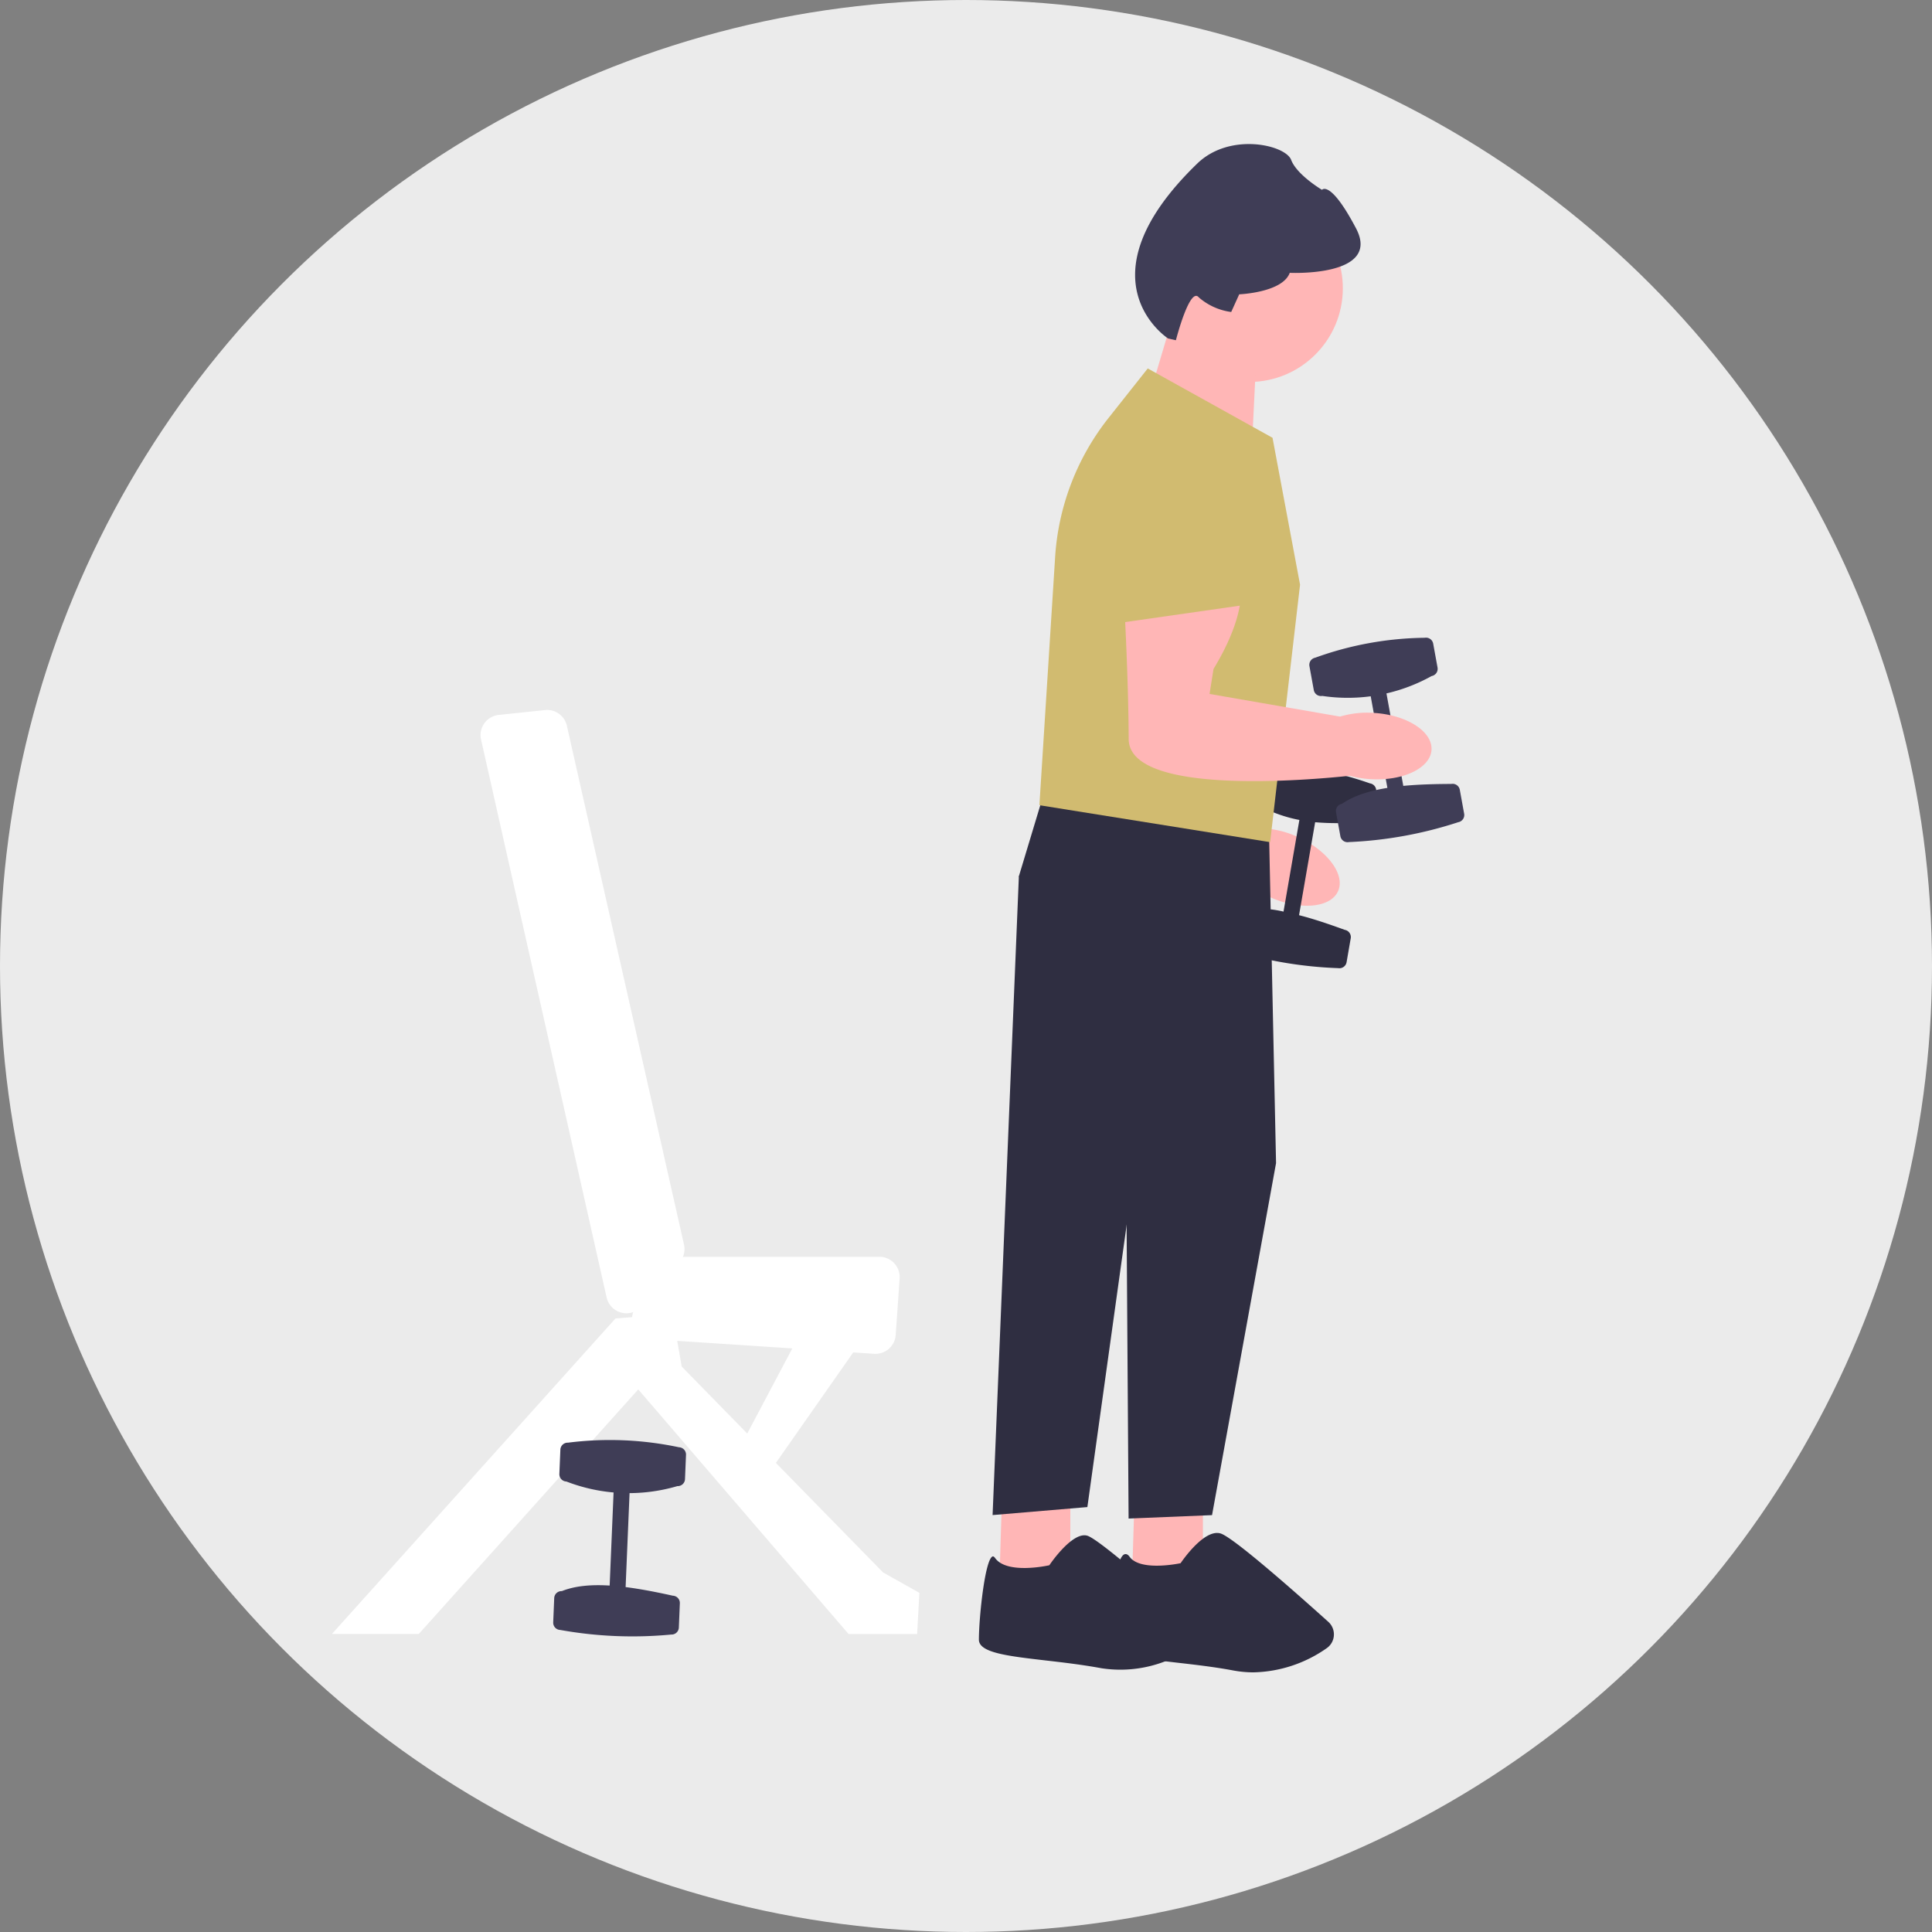 <svg xmlns="http://www.w3.org/2000/svg" width="106" height="106" viewBox="0 0 106 106"><rect x="0" y="0" width="106" height="106" fill="#808080" stroke="none"/><circle cx="53" cy="53" r="53" fill="#ebebeb"/><g transform="translate(18.212 7.909)"><g transform="translate(39.729 19.665)"><path d="M360.076,220.569s-.038,1.63-3.016,4.012l-.675,1.21,6.295,3.633a5.19,5.19,0,0,1,1.839.458c1.645.731,2.65,2.067,2.242,2.985s-2.072,1.07-3.719.339a5.568,5.568,0,0,1-.979-.556c-2.157-.541-11.755-3.125-10.693-6.068,1.2-3.311,2.365-7.182,2.365-7.182l6.342,1.169Z" transform="translate(-351.288 -211.549)" fill="#ffb6b6"/><path d="M367.361,159.849a4.292,4.292,0,1,1,7.481,3.9l-2.626,3.341-6.626-1.407,1.771-5.832h0Z" transform="translate(-363.796 -156.803)" fill="#d1bb70"/><path d="M432.286,272.389a18.239,18.239,0,0,0-6.006-1.04.4.4,0,0,0-.464.327l-.227,1.309a.4.4,0,0,0,.327.464,7.7,7.7,0,0,0,2.484.942l-.87,5.029a6.1,6.1,0,0,0-2.64-.039.4.4,0,0,0-.464.327l-.227,1.309a.4.4,0,0,0,.327.464,22.373,22.373,0,0,0,6,1.04.4.4,0,0,0,.464-.327l.227-1.309a.4.4,0,0,0-.327-.464c-.86-.312-1.7-.6-2.508-.805l.883-5.1a13.9,13.9,0,0,0,2.653-.03.4.4,0,0,0,.464-.327l.227-1.309a.4.4,0,0,0-.327-.464Z" transform="translate(-415.05 -256.978)" fill="#2f2e41"/></g><path d="M64.737,294.831l-5.869-6,4.242-6.06,1.15.075a1.112,1.112,0,0,0,1.181-1.032l.216-3.1a1.111,1.111,0,0,0-1.109-1.189H53.767a1.1,1.1,0,0,0,.059-.671L47.4,248.387a1.111,1.111,0,0,0-1.2-.86l-2.541.267a1.113,1.113,0,0,0-.968,1.35l6.89,30.614a1.113,1.113,0,0,0,1.459.8,1.074,1.074,0,0,0-.059.276l-.914.073L34.51,298.216h4.766L51.316,284.8l11.538,13.419h3.762l.125-2.257-2.007-1.129h0ZM53.456,282.136l6.312.414-2.472,4.67L53.7,283.545l-.245-1.408Z" transform="translate(-34.51 -216.478)" fill="#fff"/><circle cx="5.142" cy="5.142" r="5.142" transform="translate(45.179 2.764)" fill="#ffb6b6"/><path d="M330.418,585.75v5.142l-3.888.126.162-5.267Z" transform="translate(-289.906 -512.288)" fill="#ffb6b6"/><path d="M321.4,610.177l-.014.021-.025.005c-.094.021-2.305.5-2.95-.4-.051-.071-.1-.1-.133-.089-.421.135-.756,3.348-.756,4.567,0,.719,1.6.9,3.633,1.137.948.109,2.023.233,3.088.43a6.827,6.827,0,0,0,5.155-1.3.669.669,0,0,0,.056-1.041c-1.228-1.106-5.29-4.733-5.991-4.932a.572.572,0,0,0-.154-.021c-.814,0-1.9,1.609-1.909,1.625h0Z" transform="translate(-282.026 -532.229)" fill="#2f2e41"/><path d="M388.418,585.75v5.142l-3.888.126.162-5.267Z" transform="translate(-340.632 -512.288)" fill="#ffb6b6"/><path d="M346.694,289.189l2.069,1.568.376,17.684-3.512,19.314-4.578.188-.125-18.436L335.03,292.7l1.192-3.951Z" transform="translate(-297.34 -252.536)" fill="#2f2e41"/><path d="M326.979,316.25l-2.007.5-1.442,35.053,5.2-.439,3.449-24.769Z" transform="translate(-287.283 -276.587)" fill="#2f2e41"/><path d="M381.363,615.114c-1.061-.2-2.133-.32-3.079-.429-2.174-.251-3.744-.433-3.744-1.263,0-.629.243-4.495.843-4.687.066-.021.167-.014.273.135.562.786,2.552.407,2.8.356.151-.221,1.317-1.884,2.187-1.634.671.192,3.994,3.12,5.917,4.849a.925.925,0,0,1,.306.752.916.916,0,0,1-.4.7,7.244,7.244,0,0,1-4.008,1.321,6.039,6.039,0,0,1-1.094-.1Z" transform="translate(-331.895 -531.369)" fill="#2f2e41"/><path d="M390.9,87.824l1.124-3.774,4.89,1.239-.2,4.1Z" transform="translate(-346.204 -73.509)" fill="#ffb6b6"/><path d="M344.055,122.081l-.055-.01.862-13.592a13.684,13.684,0,0,1,2.941-7.663l2.142-2.705,6.819,3.789.026.014,1.51,8.055,0,.015-1.634,14.061-.016.054-12.6-2.017h0Z" transform="translate(-305.185 -85.805)" fill="#d1bb70"/><path d="M387.669,10.657l.44.1s.759-2.966,1.258-2.35a3.385,3.385,0,0,0,1.777.8l.439-.969s2.378-.093,2.772-1.179c0,0,5.05.241,3.636-2.443s-1.867-2.111-1.867-2.111-1.381-.82-1.691-1.642-3.356-1.538-5.152.2c-6.579,6.367-1.613,9.588-1.613,9.588h0Z" transform="translate(-341.805 0.001)" fill="#3f3d56"/><g transform="translate(42.85 15.647)"><g transform="translate(10.774 11.429)"><rect width="0.878" height="5.518" transform="translate(3.313 2.911) rotate(-10.32)" fill="#3f3d56"/><path d="M474.047,280.925c1.349-.928,3.589-1.082,6-1.091a.4.4,0,0,1,.467.324l.238,1.308a.4.4,0,0,1-.324.467,22.342,22.342,0,0,1-6,1.091.4.4,0,0,1-.467-.324l-.238-1.308a.4.4,0,0,1,.324-.467Z" transform="translate(-472.257 -271.808)" fill="#3f3d56"/><path d="M462.407,216.985a18.234,18.234,0,0,1,6-1.091.4.4,0,0,1,.467.324l.238,1.308a.4.4,0,0,1-.324.467,9.46,9.46,0,0,1-6,1.091.4.4,0,0,1-.466-.324l-.238-1.308a.4.4,0,0,1,.324-.466Z" transform="translate(-462.077 -215.887)" fill="#3f3d56"/></g><path d="M387.406,191.28s.526,1.543-1.45,4.806l-.217,1.368,7.16,1.243a5.193,5.193,0,0,1,1.884-.2c1.8.119,3.2,1.028,3.133,2.031s-1.578,1.718-3.374,1.6a5.667,5.667,0,0,1-1.111-.184c-2.212.236-12.113,1.114-12.129-2.014-.018-3.52-.252-7.559-.252-7.559l6.356-1.086Z" transform="translate(-380.438 -182.937)" fill="#ffb6b6"/><path d="M376.181,129.293a4.291,4.291,0,1,1,8.365,1.086l-1.314,4.041-6.7.959-.345-6.085h0Z" transform="translate(-376.174 -124.76)" fill="#d1bb70"/></g><g transform="translate(12.139 71.1)"><rect width="5.518" height="0.878" transform="matrix(0.042, -0.999, 0.999, 0.042, 3.094, 8.088)" fill="#3f3d56"/><path d="M131.771,630.734c1.52-.609,3.739-.267,6.09.252a.4.4,0,0,1,.385.418l-.055,1.328a.4.4,0,0,1-.418.385,22.393,22.393,0,0,1-6.09-.252.4.4,0,0,1-.385-.418l.055-1.328A.4.4,0,0,1,131.771,630.734Z" transform="translate(-131.297 -622.446)" fill="#3f3d56"/><path d="M134.471,567.059a18.26,18.26,0,0,1,6.09.252.4.4,0,0,1,.385.418l-.055,1.328a.4.4,0,0,1-.418.385,9.471,9.471,0,0,1-6.09-.252.4.4,0,0,1-.385-.418l.055-1.328A.4.4,0,0,1,134.471,567.059Z" transform="translate(-133.659 -566.915)" fill="#3f3d56"/></g></g></svg>